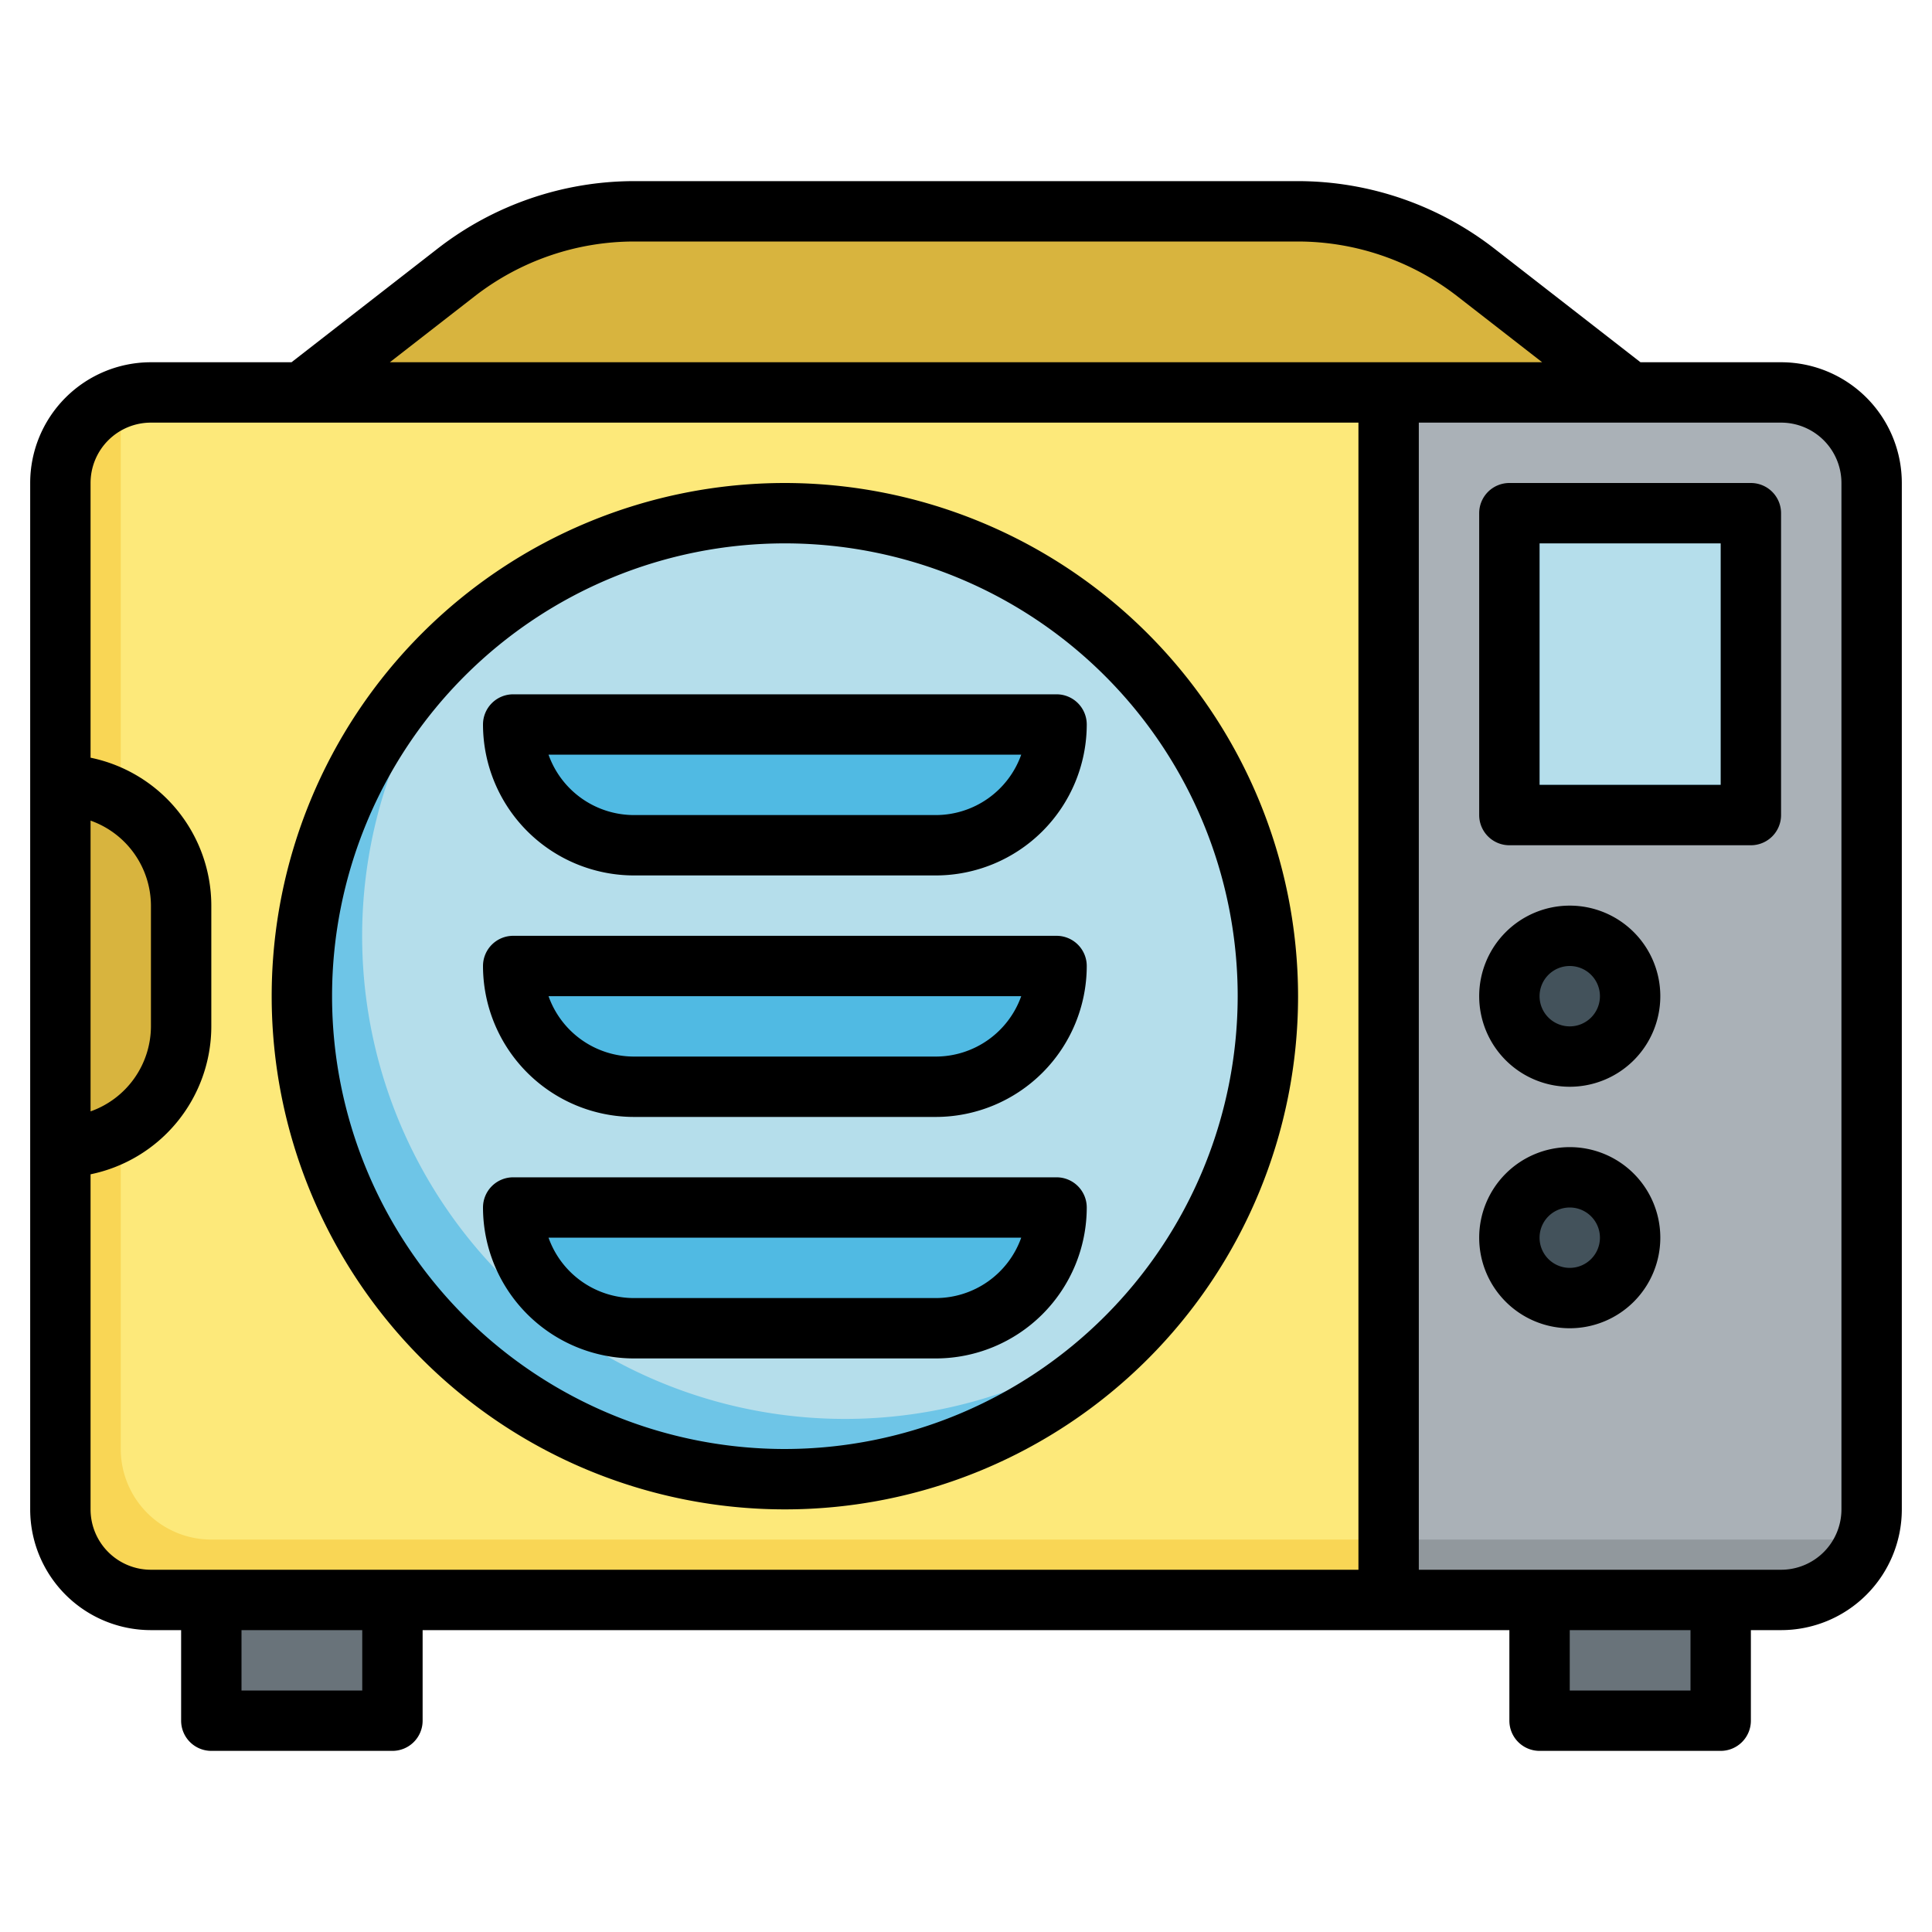 <svg id="Layer_3" height="512" viewBox="0 0 64 64" width="512" xmlns="http://www.w3.org/2000/svg" data-name="Layer 3"><path d="m54 13-5.121-3.983a9.577 9.577 0 0 0 -5.879-2.017h-22a9.577 9.577 0 0 0 -5.879 2.017l-5.121 3.983" fill="#d8b43e"/><path d="m59 53h-54a3 3 0 0 1 -3-3v-34a3 3 0 0 1 3-3h54a3 3 0 0 1 3 3v34a3 3 0 0 1 -3 3z" fill="#f9d655"/><path d="m59 13h-54a2.983 2.983 0 0 0 -.86.14 2.983 2.983 0 0 0 -.14.86v34a3 3 0 0 0 3 3h54a2.983 2.983 0 0 0 .86-.14 2.983 2.983 0 0 0 .14-.86v-34a3 3 0 0 0 -3-3z" fill="#fde97a"/><path d="m46 53v-40h13a3 3 0 0 1 3 3v34a3 3 0 0 1 -3 3z" fill="#91989d"/><path d="m62 50v-34a3 3 0 0 0 -3-3h-13v38h15.816a2.962 2.962 0 0 0 .184-1z" fill="#aab1b7"/><circle cx="26" cy="33" fill="#6ec5e7" r="16"/><path d="m26 17a15.931 15.931 0 0 0 -10.266 3.734 15.994 15.994 0 0 0 22.532 22.532 15.994 15.994 0 0 0 -12.266-26.266z" fill="#b5deeb"/><g fill="#50bae3"><path d="m17 24h18a0 0 0 0 1 0 0 4 4 0 0 1 -4 4h-10a4 4 0 0 1 -4-4 0 0 0 0 1 0 0z"/><path d="m17 32h18a0 0 0 0 1 0 0 4 4 0 0 1 -4 4h-10a4 4 0 0 1 -4-4 0 0 0 0 1 0 0z"/><path d="m17 40h18a0 0 0 0 1 0 0 4 4 0 0 1 -4 4h-10a4 4 0 0 1 -4-4 0 0 0 0 1 0 0z"/></g><path d="m50 17h8v10h-8z" fill="#6ec5e7"/><circle cx="52" cy="33" fill="#43525b" r="2"/><circle cx="52" cy="41" fill="#43525b" r="2"/><path d="m7 53v4h6v-4" fill="#69737a"/><path d="m51 53v4h6v-4" fill="#69737a"/><path d="m2 26a4 4 0 0 1 4 4v4a4 4 0 0 1 -4 4" fill="#d8b43e"/><path d="m51 17h7v9h-7z" fill="#b5deeb"/><path d="m59 12h-4.657l-4.85-3.772a10.624 10.624 0 0 0 -6.493-2.228h-22a10.624 10.624 0 0 0 -6.493 2.228l-4.85 3.772h-4.657a4 4 0 0 0 -4 4v34a4 4 0 0 0 4 4h1v3a1 1 0 0 0 1 1h6a1 1 0 0 0 1-1v-3h36v3a1 1 0 0 0 1 1h6a1 1 0 0 0 1-1v-3h1a4 4 0 0 0 4-4v-34a4 4 0 0 0 -4-4zm-43.266-2.193a8.623 8.623 0 0 1 5.266-1.807h22a8.623 8.623 0 0 1 5.266 1.807l2.82 2.193h-38.172zm-12.734 17.377a3 3 0 0 1 2 2.816v4a3 3 0 0 1 -2 2.816zm0 22.816v-11.1a5.009 5.009 0 0 0 4-4.9v-4a5.009 5.009 0 0 0 -4-4.9v-9.1a2 2 0 0 1 2-2h40v38h-40a2 2 0 0 1 -2-2zm9 6h-4v-2h4zm44 0h-4v-2h4zm5-6a2 2 0 0 1 -2 2h-12v-38h12a2 2 0 0 1 2 2z"/><path d="m26 16a17 17 0 1 0 17 17 17.019 17.019 0 0 0 -17-17zm0 32a15 15 0 1 1 15-15 15.017 15.017 0 0 1 -15 15z"/><path d="m35 23h-18a1 1 0 0 0 -1 1 5.006 5.006 0 0 0 5 5h10a5.006 5.006 0 0 0 5-5 1 1 0 0 0 -1-1zm-4 4h-10a3.006 3.006 0 0 1 -2.829-2h15.658a3.006 3.006 0 0 1 -2.829 2z"/><path d="m35 31h-18a1 1 0 0 0 -1 1 5.006 5.006 0 0 0 5 5h10a5.006 5.006 0 0 0 5-5 1 1 0 0 0 -1-1zm-4 4h-10a3.006 3.006 0 0 1 -2.829-2h15.658a3.006 3.006 0 0 1 -2.829 2z"/><path d="m35 39h-18a1 1 0 0 0 -1 1 5.006 5.006 0 0 0 5 5h10a5.006 5.006 0 0 0 5-5 1 1 0 0 0 -1-1zm-4 4h-10a3.006 3.006 0 0 1 -2.829-2h15.658a3.006 3.006 0 0 1 -2.829 2z"/><path d="m58 16h-8a1 1 0 0 0 -1 1v10a1 1 0 0 0 1 1h8a1 1 0 0 0 1-1v-10a1 1 0 0 0 -1-1zm-1 10h-6v-8h6z"/><path d="m52 30a3 3 0 1 0 3 3 3 3 0 0 0 -3-3zm0 4a1 1 0 1 1 1-1 1 1 0 0 1 -1 1z"/><path d="m52 38a3 3 0 1 0 3 3 3 3 0 0 0 -3-3zm0 4a1 1 0 1 1 1-1 1 1 0 0 1 -1 1z"/></svg>